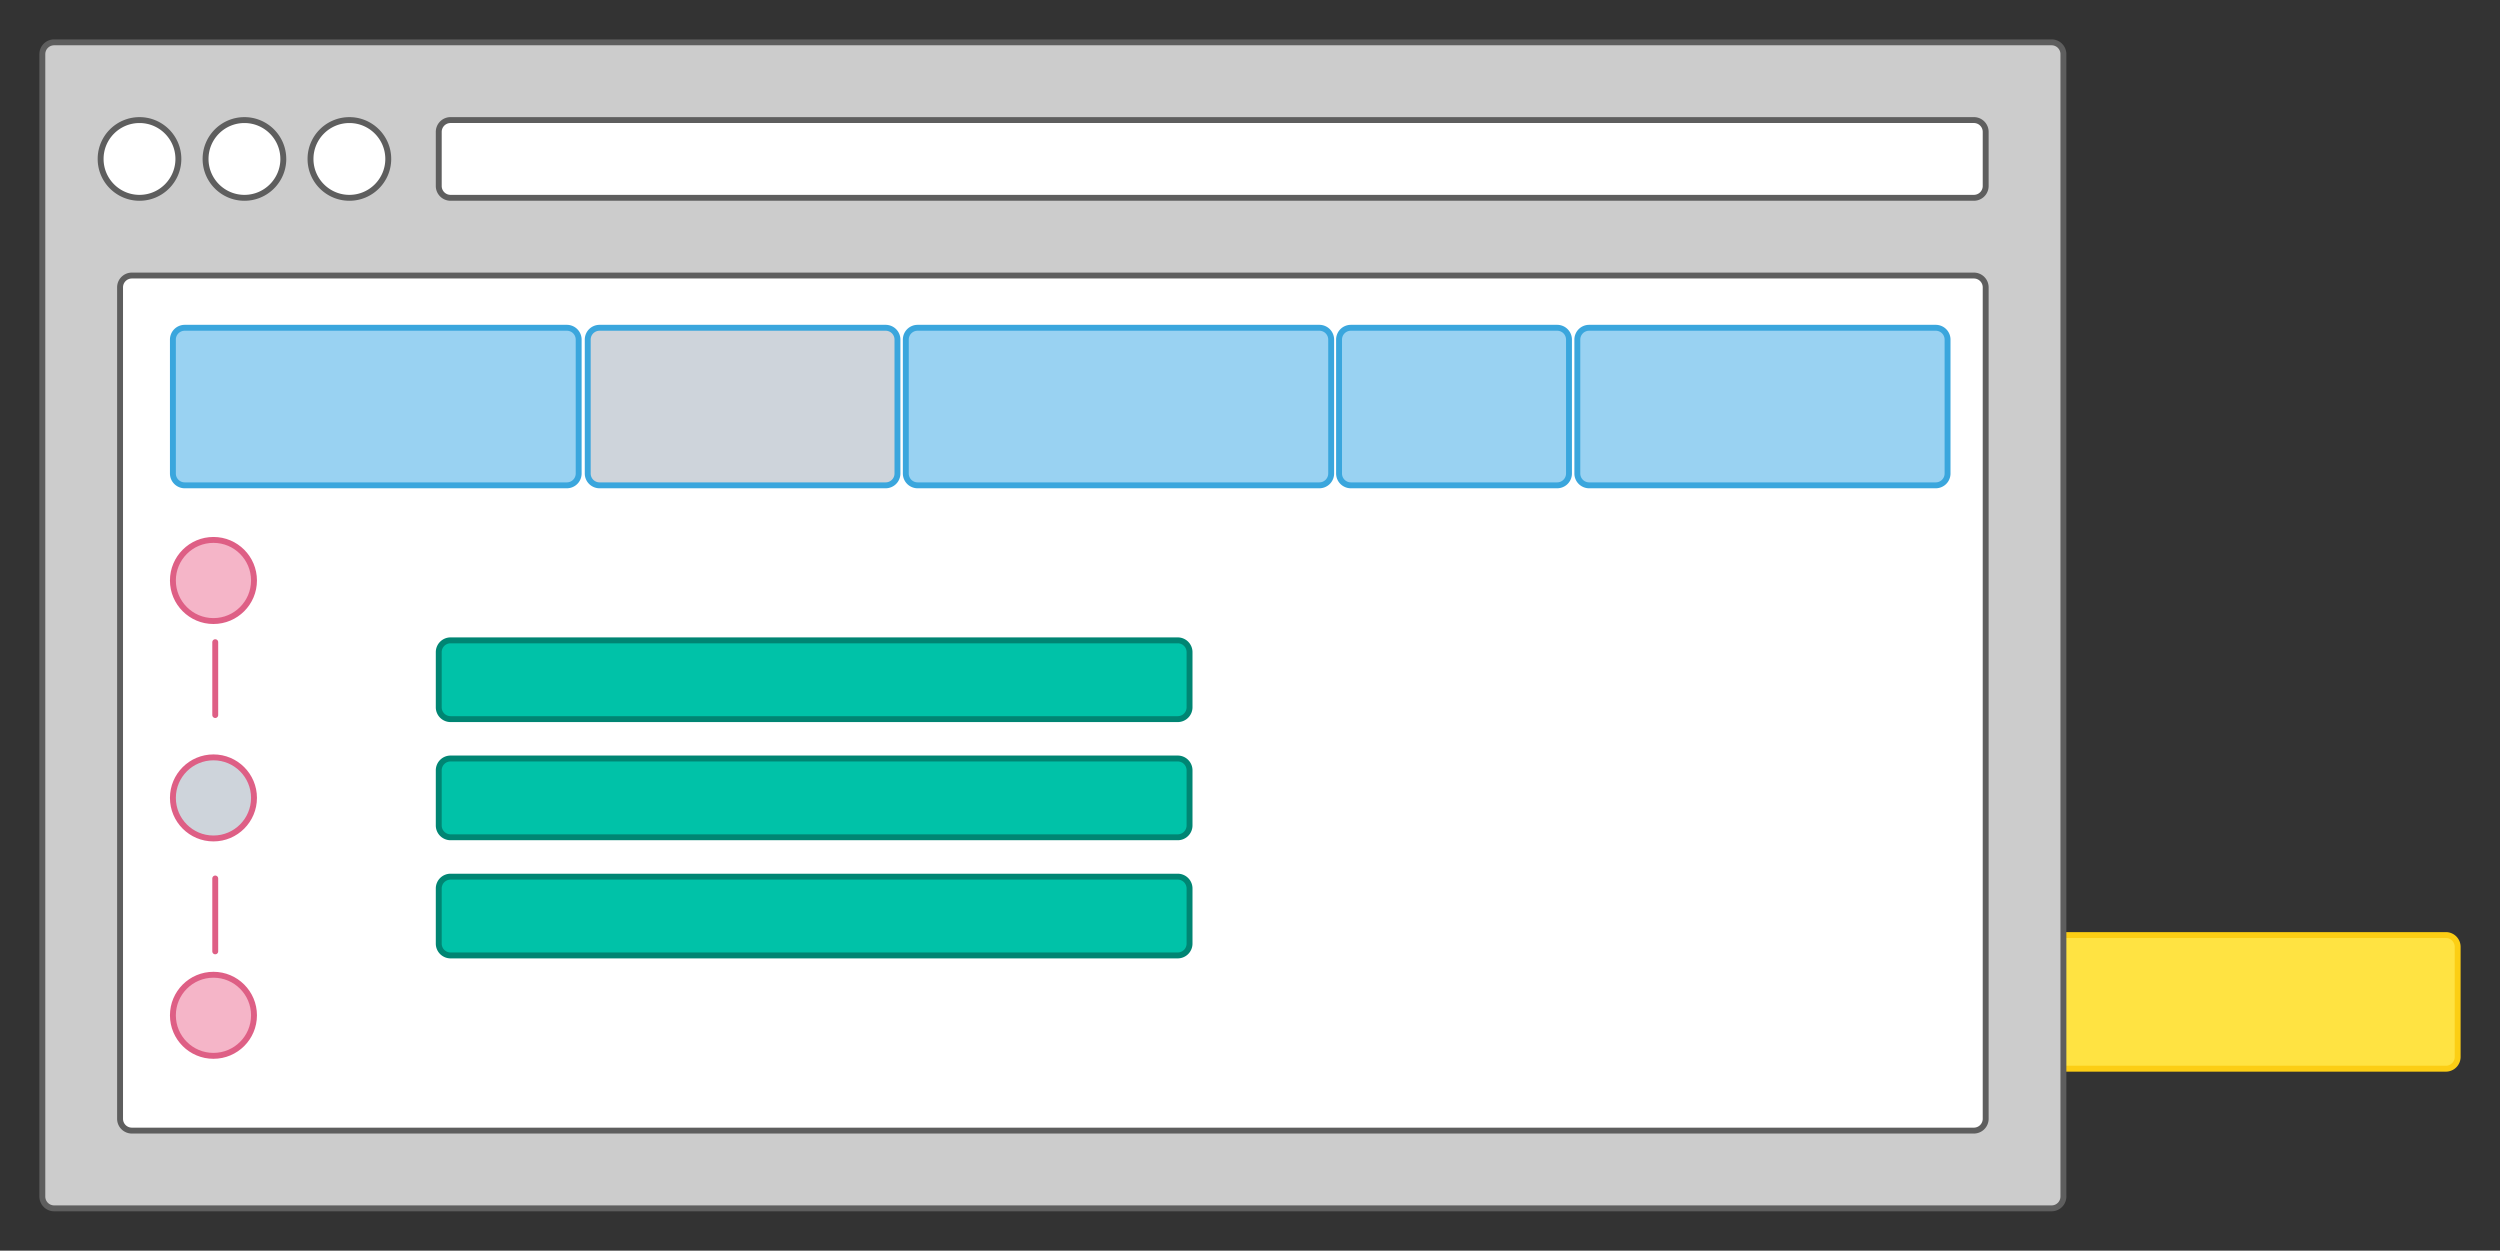 <svg xmlns="http://www.w3.org/2000/svg" xmlns:lucid="lucid" width="1269.5" height="635.1"><rect width="100%" height="100%" fill="#333333" stroke="none"/><g lucid:page-tab-id="eBIpkAEZrrJf"><path d="M935.38 480.82a6 6 0 0 1 6-6H1242a6 6 0 0 1 6 6v55.87a6 6 0 0 1-6 6H941.38a6 6 0 0 1-6-6z" stroke="#fcce14" stroke-width="3" fill="#ffe342"/><path d="M21.5 27.5a6 6 0 0 1 6-6h1014.3a6 6 0 0 1 6 6v580.1a6 6 0 0 1-6 6H27.5a6 6 0 0 1-6-6z" stroke="#5e5e5e" stroke-width="3" fill="#ccc"/><path d="M90.58 80.7c0 10.9-8.84 19.75-19.74 19.75-10.9 0-19.74-8.84-19.74-19.74 0-10.9 8.84-19.73 19.74-19.73 10.9 0 19.74 8.84 19.74 19.74zM143.87 80.7c0 10.9-8.84 19.75-19.74 19.75-10.9 0-19.74-8.84-19.74-19.74 0-10.9 8.83-19.73 19.73-19.73s19.74 8.84 19.74 19.74zM197.16 80.7c0 10.9-8.84 19.75-19.74 19.75-10.9 0-19.74-8.84-19.74-19.74 0-10.9 8.84-19.73 19.74-19.73 10.9 0 19.74 8.84 19.74 19.74zM222.8 66.97a6 6 0 0 1 6-6h773.53a6 6 0 0 1 6 6v27.48a6 6 0 0 1-6 6H228.8a6 6 0 0 1-6-6zM60.97 145.92a6 6 0 0 1 6-6h935.36a6 6 0 0 1 6 6v422.2a6 6 0 0 1-6 6H66.97a6 6 0 0 1-6-6z" stroke="#5e5e5e" stroke-width="3" fill="#fff"/><path d="M128.98 294.77c0 11.37-9.22 20.6-20.6 20.6-11.36 0-20.58-9.23-20.58-20.6 0-11.37 9.22-20.6 20.6-20.6 11.36 0 20.58 9.23 20.58 20.6z" stroke="#de5f85" stroke-width="3" fill="#f5b5c8"/><path d="M128.98 405.17c0 11.37-9.22 20.6-20.6 20.6-11.36 0-20.58-9.23-20.58-20.6 0-11.37 9.22-20.58 20.6-20.58 11.36 0 20.58 9.2 20.58 20.57z" stroke="#de5f85" stroke-width="3" fill="#ced4db"/><path d="M128.98 515.58c0 11.37-9.22 20.58-20.6 20.58-11.36 0-20.58-9.2-20.58-20.58 0-11.37 9.22-20.6 20.6-20.6 11.36 0 20.58 9.23 20.58 20.6z" stroke="#de5f85" stroke-width="3" fill="#f5b5c8"/><path d="M109.3 446.1v37M109.3 326.1v37" stroke="#de5f85" stroke-width="3" stroke-linecap="round" fill="none"/><path d="M87.8 172.45a6 6 0 0 1 6-6h194.05a6 6 0 0 1 6 6v68a6 6 0 0 1-6 6H93.8a6 6 0 0 1-6-6z" stroke="#3aa6dd" stroke-width="3" fill="#99d2f2"/><path d="M298.45 172.45a6 6 0 0 1 6-6h145.28a6 6 0 0 1 6 6v68a6 6 0 0 1-6 6H304.45a6 6 0 0 1-6-6z" stroke="#3aa6dd" stroke-width="3" fill="#ced4db"/><path d="M459.97 172.45a6 6 0 0 1 6-6h204a6 6 0 0 1 6 6v68a6 6 0 0 1-6 6h-204a6 6 0 0 1-6-6zM679.97 172.45a6 6 0 0 1 6-6h104.76a6 6 0 0 1 6 6v68a6 6 0 0 1-6 6H685.97a6 6 0 0 1-6-6zM800.97 172.45a6 6 0 0 1 6-6h176a6 6 0 0 1 6 6v68a6 6 0 0 1-6 6h-176a6 6 0 0 1-6-6z" stroke="#3aa6dd" stroke-width="3" fill="#99d2f2"/><path d="M222.8 331.17a6 6 0 0 1 6-6h369.25a6 6 0 0 1 6 6v28a6 6 0 0 1-6 6H228.8a6 6 0 0 1-6-6zM222.8 391.17a6 6 0 0 1 6-6h369.25a6 6 0 0 1 6 6v28a6 6 0 0 1-6 6H228.8a6 6 0 0 1-6-6zM222.8 451.17a6 6 0 0 1 6-6h369.25a6 6 0 0 1 6 6v28a6 6 0 0 1-6 6H228.8a6 6 0 0 1-6-6z" stroke="#008573" stroke-width="3" fill="#00c2a8"/></g></svg>